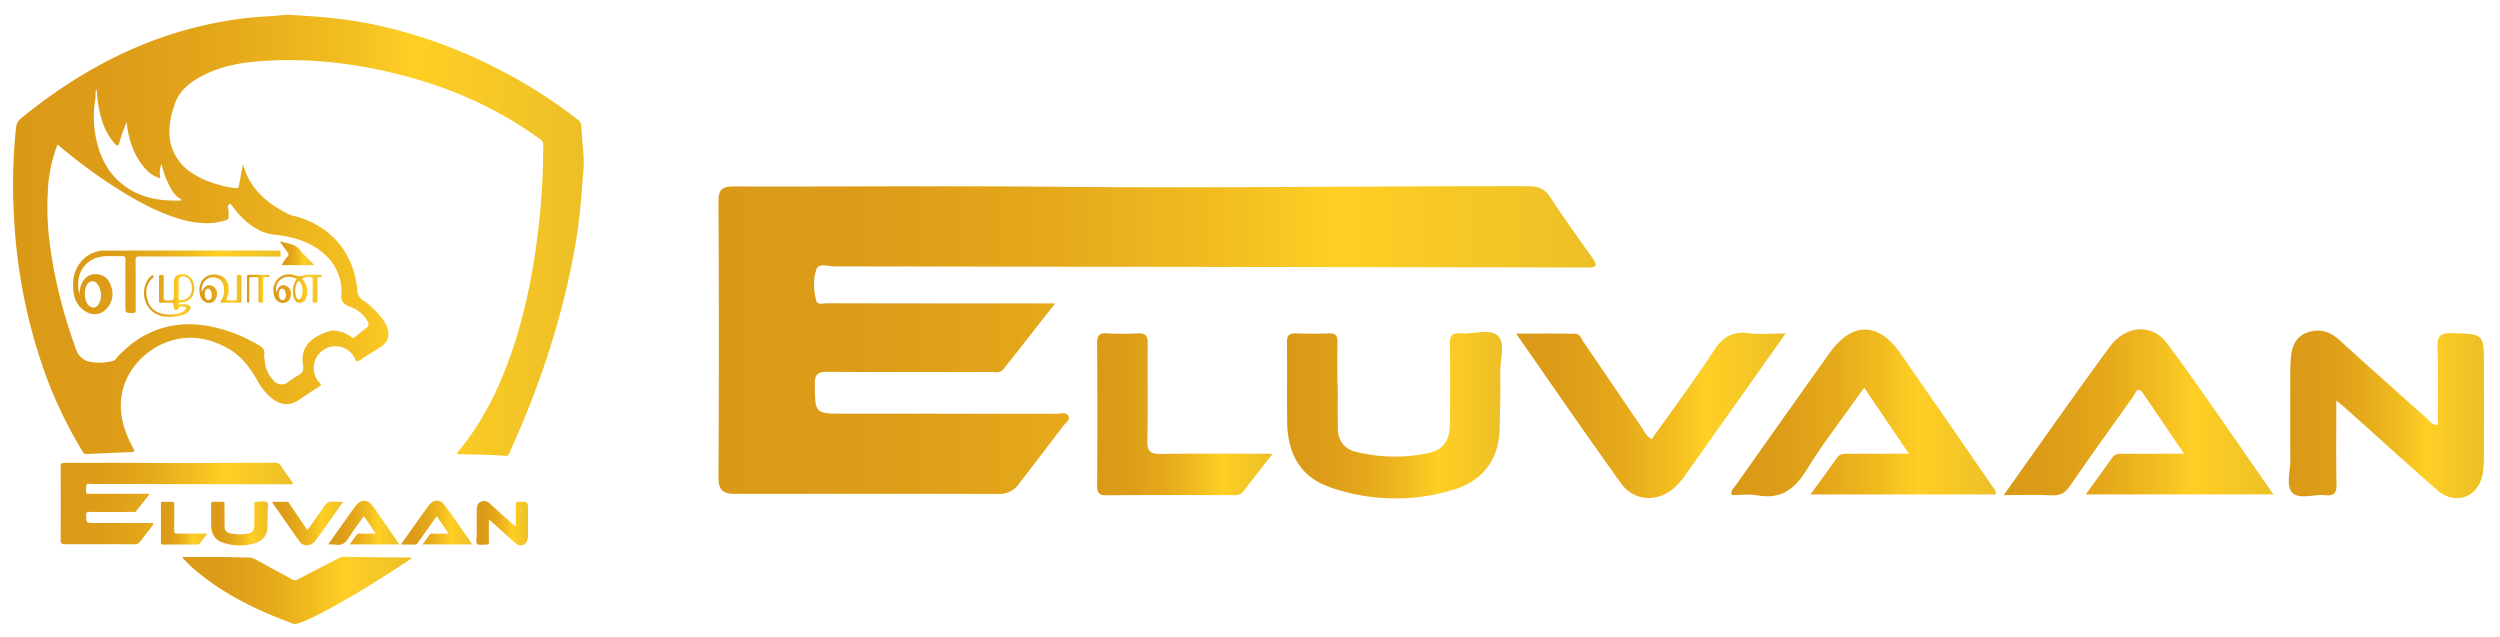 <svg id="Layer_1" data-name="Layer 1" xmlns="http://www.w3.org/2000/svg" xmlns:xlink="http://www.w3.org/1999/xlink" viewBox="0 0 1569.043 400"><defs><style>.cls-1{fill:url(#linear-gradient);}.cls-2{fill:url(#linear-gradient-2);}.cls-3{fill:url(#linear-gradient-3);}.cls-4{fill:url(#linear-gradient-4);}.cls-5{fill:url(#linear-gradient-5);}.cls-6{fill:url(#linear-gradient-6);}.cls-7{fill:url(#linear-gradient-7);}.cls-8{fill:url(#linear-gradient-8);}.cls-9{fill:url(#linear-gradient-9);}.cls-10{fill:url(#linear-gradient-10);}.cls-11{fill:url(#linear-gradient-11);}.cls-12{fill:url(#linear-gradient-12);}.cls-13{fill:url(#linear-gradient-13);}.cls-14{fill:url(#linear-gradient-14);}.cls-15{fill:url(#linear-gradient-15);}.cls-16{fill:url(#linear-gradient-16);}.cls-17{fill:url(#linear-gradient-17);}.cls-18{fill:url(#linear-gradient-18);}.cls-19{fill:url(#linear-gradient-19);}.cls-20{fill:url(#linear-gradient-20);}.cls-21{fill:url(#linear-gradient-21);}.cls-22{fill:url(#linear-gradient-22);}</style><linearGradient id="linear-gradient" x1="8.217" y1="252.288" x2="366.354" y2="252.288" gradientTransform="matrix(1, 0, 0, -1, 0, 400)" gradientUnits="userSpaceOnUse"><stop offset="0" stop-color="#dc9617"/><stop offset="0" stop-color="#da9917"/><stop offset="0.193" stop-color="#dd9d18"/><stop offset="0.384" stop-color="#e5a91b"/><stop offset="0.575" stop-color="#f2bd20"/><stop offset="0.705" stop-color="#ffcf25"/><stop offset="1" stop-color="#ecbf26"/></linearGradient><linearGradient id="linear-gradient-2" x1="38.062" y1="83.982" x2="183.79" y2="83.982" xlink:href="#linear-gradient"/><linearGradient id="linear-gradient-3" x1="114.262" y1="29.435" x2="258.292" y2="29.435" xlink:href="#linear-gradient"/><linearGradient id="linear-gradient-4" x1="206.346" y1="71.878" x2="250.284" y2="71.878" xlink:href="#linear-gradient"/><linearGradient id="linear-gradient-5" x1="251.587" y1="71.976" x2="296.399" y2="71.976" xlink:href="#linear-gradient"/><linearGradient id="linear-gradient-6" x1="298.948" y1="71.641" x2="331.374" y2="71.641" xlink:href="#linear-gradient"/><linearGradient id="linear-gradient-7" x1="132.514" y1="71.502" x2="168.247" y2="71.502" xlink:href="#linear-gradient"/><linearGradient id="linear-gradient-8" x1="170.583" y1="71.466" x2="215.377" y2="71.466" xlink:href="#linear-gradient"/><linearGradient id="linear-gradient-9" x1="100.972" y1="71.652" x2="130.148" y2="71.652" xlink:href="#linear-gradient"/><linearGradient id="linear-gradient-10" x1="450.909" y1="186.563" x2="1001.426" y2="186.563" xlink:href="#linear-gradient"/><linearGradient id="linear-gradient-11" x1="1086.639" y1="140.837" x2="1252.624" y2="140.837" xlink:href="#linear-gradient"/><linearGradient id="linear-gradient-12" x1="1257.544" y1="141.21" x2="1426.832" y2="141.21" xlink:href="#linear-gradient"/><linearGradient id="linear-gradient-13" x1="1436.461" y1="139.942" x2="1558.957" y2="139.942" xlink:href="#linear-gradient"/><linearGradient id="linear-gradient-14" x1="807.721" y1="139.418" x2="942.709" y2="139.418" xlink:href="#linear-gradient"/><linearGradient id="linear-gradient-15" x1="951.535" y1="139.283" x2="1120.755" y2="139.283" xlink:href="#linear-gradient"/><linearGradient id="linear-gradient-16" x1="688.563" y1="139.986" x2="798.783" y2="139.986" xlink:href="#linear-gradient"/><linearGradient id="linear-gradient-17" x1="45.921" y1="222.793" x2="176.219" y2="222.793" xlink:href="#linear-gradient"/><linearGradient id="linear-gradient-18" x1="90.371" y1="214.497" x2="121.934" y2="214.497" xlink:href="#linear-gradient"/><linearGradient id="linear-gradient-19" x1="171.613" y1="218.867" x2="201.921" y2="218.867" xlink:href="#linear-gradient"/><linearGradient id="linear-gradient-20" x1="125.147" y1="218.801" x2="151.625" y2="218.801" xlink:href="#linear-gradient"/><linearGradient id="linear-gradient-21" x1="175.538" y1="241.058" x2="197.151" y2="241.058" xlink:href="#linear-gradient"/><linearGradient id="linear-gradient-22" x1="154.943" y1="218.744" x2="169.157" y2="218.744" xlink:href="#linear-gradient"/></defs><title>mobile-logo</title><path class="cls-1" d="M152.533,103.083c4.305,15.761,15.418,24.884,29.14,31.574,1.622.791,3.534.974,5.292,1.502,21.564,6.475,35.396,23.42,37.285,45.944a7.587,7.587,0,0,0,3.406,6.236,53.351,53.351,0,0,1,12.66,12.176,21.875,21.875,0,0,1,2.553,4.642c2.075,5.229.663,9.66-4.088,12.689-4.419,2.817-8.896,5.545-13.277,8.419-1.346.883-1.848.827-2.567-.741a13.449,13.449,0,0,0-17.359-7.306,13.733,13.733,0,0,0-8.144,16.511,13.364,13.364,0,0,0,3.394,5.813c.753.772.892,1.171-.164,1.845-4.356,2.781-8.688,5.594-12.946,8.531-5.883,4.057-11.621,3.506-17.564-1.287a36.491,36.491,0,0,1-8.687-10.906c-3.885-6.924-8.492-13.234-15.015-17.941a49.786,49.786,0,0,0-10.493-5.488,43.463,43.463,0,0,0-15.455-3.29c-21.241-.587-41.368,16-44.261,36.807-1.561,11.229,1.559,21.62,6.832,31.45,1.777,3.313,1.812,3.328-1.88,3.498-8.844.407-17.692.735-26.533,1.21a2.727,2.727,0,0,1-2.835-1.598A275.785,275.785,0,0,1,25.229,225.381,341.586,341.586,0,0,1,8.713,134.521,338.141,338.141,0,0,1,10.064,80.185a8.041,8.041,0,0,1,3.1-5.859C33.769,57.46,55.91,43.048,80.194,32.039a250.929,250.929,0,0,1,69.548-20.111c7.023-.972,14.082-1.468,21.16-1.843,3.794-.201,7.551-.948,11.383-.727,16.036.922,32.032,2.101,47.853,5.134a305.187,305.187,0,0,1,81.002,28.098,305.269,305.269,0,0,1,51.297,32.396,5.208,5.208,0,0,1,2.399,4.353c-0,1.765.308,3.528.391,5.296.324,6.911,1.509,13.788,1.001,20.731-1.172,16.018-2.291,32.039-5.055,47.896-7.953,45.626-22.308,89.212-41.596,131.241-.416.906-.684,1.694-2.05,1.595-9.82-.706-19.664-.811-29.503-1.038a11.405,11.405,0,0,1-1.158-.155,3.494,3.494,0,0,1,1.125-2.013c15.577-18.923,25.988-40.577,33.748-63.648,7.366-21.9,12.015-44.409,15.101-67.261a445.577,445.577,0,0,0,4.074-61.023,3.816,3.816,0,0,0-1.776-3.49c-27.516-20.088-58.169-33.31-91.116-41.353-27.27-6.657-54.945-9.716-83.033-7.853-12.859.853-25.489,2.96-37.155,8.873-7.831,3.969-14.919,9.161-17.934,17.626-4.117,11.557-5.938,23.439,1.347,34.706,4.287,6.629,10.709,10.591,17.759,13.668A76.168,76.168,0,0,0,147.63,118.098c1.589.255,2.104-.276,2.364-1.765C150.767,111.904,151.677,107.498,152.533,103.083ZM36.123,90.654a92.161,92.161,0,0,0-6.127,30.269,175.775,175.775,0,0,0,.881,29.21c.857,6.9,1.885,13.796,3.228,20.616a323.371,323.371,0,0,0,13.681,48.638A11.469,11.469,0,0,0,56.8,227.132a32.092,32.092,0,0,0,12.604-.273c1.268-.239,2.493-.431,3.314-1.587,1.733-2.439,4.053-4.284,6.216-6.313a57.051,57.051,0,0,1,13.184-9.132c12.044-6.161,24.857-7.552,38.069-5.312a95.727,95.727,0,0,1,32.128,12.091c2.175,1.263,4.101,2.631,3.496,5.704a12.933,12.933,0,0,0,.274,3.363,20.565,20.565,0,0,0,6.205,13.793,6.555,6.555,0,0,0,8.519.384,45.13,45.13,0,0,1,5.591-3.808c3.254-1.991,4.465-2.806,3.739-7.259-.974-5.968.672-11.433,5.443-15.28a31.42,31.42,0,0,1,12.143-5.895,6.652,6.652,0,0,1,2.101-.087,19.683,19.683,0,0,1,10.932,4.179c.829.659,1.242.507,1.944-.085a83.296,83.296,0,0,1,7.251-5.81c1.71-1.139,1.522-2.272.877-3.718a14.597,14.597,0,0,0-.899-1.681,19.693,19.693,0,0,0-10.461-7.942c-4.751-1.704-5.831-4.561-5.1-8.926a2.303,2.303,0,0,0,.008-.425,31.015,31.015,0,0,0-7.624-20.403c-9.047-10.307-21.313-13.985-34.322-15.421a28.57,28.57,0,0,1-11.655-3.829c-6.269-3.678-11.122-8.861-15.386-14.652-.288-.391-.45-.983-1.077-.805a1.623,1.623,0,0,0-1.145,1.157,3.137,3.137,0,0,0-.047,1.672c.559,1.597.26,3.229.384,4.841a2.218,2.218,0,0,1-1.877,2.586,41.31,41.31,0,0,1-14.733,1.746,64.076,64.076,0,0,1-15.905-3.154c-11.047-3.483-21.263-8.767-31.214-14.638A322.166,322.166,0,0,1,36.123,90.654ZM79.506,76.702a84.576,84.576,0,0,0-4.568,12.667c-.611,2.449-1.145,2.626-2.893.792a28.009,28.009,0,0,1-2.704-3.465c-5.028-7.29-6.95-15.61-8.119-24.213-.3-2.208-.281-4.467-.792-6.665-.83,2.134-.243,4.334-.584,6.448a65.933,65.933,0,0,0,.063,22.619c2.14,11.601,6.582,21.984,15.788,29.851a44.682,44.682,0,0,0,16.063,8.733c6.809,2.098,13.835,2.515,20.911,2.439.361-.004.718.096.916-.289.225-.437-.107-.622-.418-.807-4.691-2.791-6.55-7.61-8.721-12.201-1.403-2.966-1.991-6.22-3.202-9.674a16.225,16.225,0,0,0-.593,8.846c-8.089-1.339-19.223-14.404-21.146-35.081Z"/><path class="cls-2" d="M94.01,309.92c-3.118,3.971-5.846,7.46-8.594,10.933-.578.73-1.443.459-2.193.46-8.997.016-17.995.048-26.991-.025-1.624-.013-2.191.363-2.165,2.091.073,4.866-.008,4.867,4.937,4.867q17.64 0,35.281.016c.659.001,1.567-.376,1.93.394.305.647-.477,1.115-.84,1.596-2.474,3.275-4.991,6.518-7.487,9.777a3.85,3.85,0,0,1-3.306,1.551q-21.891-.036-43.782-.009c-1.839.001-2.747-.548-2.735-2.693q.131-22.953-.002-45.907c-.012-2.031.659-2.479,2.532-2.474,17.994.05,35.99-.121,53.983.052,25.998.25,51.993-.132,77.989-.102a3.8,3.8,0,0,1,3.675,1.817c2.279,3.494,4.742,6.868,7.141,10.283.617.878.63,1.426-.652,1.407-.637-.009-1.275.005-1.913.004q-61.74-.105-123.48-.185c-1.043-.001-2.627-.654-3.043.605a9.525,9.525,0,0,0-.012,5.036c.196.839,1.222.485,1.877.487q13.815.033,27.629.015C86.972,309.92,90.153,309.92,94.01,309.92Z"/><path class="cls-3" d="M114.262,349.589c8.466,0,16.881-.039,25.296.014,5.523.035,11.045.232,16.569.294a7.845,7.845,0,0,1,3.827.994c7.815,4.286,15.674,8.492,23.48,12.795a3.077,3.077,0,0,0,3.316.012c8.584-4.494,17.209-8.911,25.822-13.351a5.801,5.801,0,0,1,2.794-.853q21.138.254,42.277.453a2.881,2.881,0,0,1,.564.113c.231.398-.049.553-.276.702-19.801,12.908-39.646,25.744-60.85,36.298a70.659,70.659,0,0,1-10.183,4.214,4.274,4.274,0,0,1-2.89.176c-22.105-8.122-43.16-18.167-61.328-33.495a85.774,85.774,0,0,1-7.76-7.553C114.641,350.099,114.401,349.763,114.262,349.589Z"/><path class="cls-4" d="M235.843,334.904c-2.553-3.771-4.912-7.256-7.428-10.974-3.311,4.671-6.704,9.011-9.58,13.67-2.006,3.249-4.309,4.908-8.182,4.216a24.434,24.434,0,0,0-4.237-.039c-.28-.829.363-1.218.693-1.686q7.775-11.013,15.597-21.992c3.645-5.099,8.065-5.108,11.634.001,5.147,7.366,10.234,14.774,15.332,22.174.263.382.704.717.595,1.394H219.479c1.592-2.191,3.038-4.155,4.454-6.142.501-.702,1.203-.623,1.905-.623C229.023,334.904,232.208,334.904,235.843,334.904Z"/><path class="cls-5" d="M251.587,341.778c6.062-8.513,11.723-16.644,17.591-24.621,2.671-3.632,7.05-3.978,9.594-.543,6.007,8.111,11.647,16.494,17.627,25.041H265.221c1.565-2.163,3.021-4.125,4.416-6.13.513-.737,1.212-.613,1.898-.615,3.227-.011,6.453-.005,10.017-.005-2.394-3.534-4.587-6.807-6.822-10.051-.927-1.347-1.241.009-1.584.486-3.548,4.949-7.086,9.906-10.556,14.91a2.99,2.99,0,0,1-2.916,1.566C257.154,341.68,254.621,341.778,251.587,341.778Z"/><path class="cls-6" d="M306.852,326.058c0,4.956-.057,9.401.032,13.843.029,1.456-.339,2.075-1.866,1.892-1.871-.225-4.297.802-5.493-.444-1.09-1.136-.3-3.51-.315-5.336-.038-4.886-.016-9.772-.009-14.659.001-.707.026-1.415.078-2.12.144-1.928.66-3.696,2.672-4.448a5.002,5.002,0,0,1,5.454,1.257c4.761,4.337,9.572,8.619,14.385,12.898.497.442.858,1.139,1.926,1.177,0-4.318.095-8.606-.044-12.887-.06-1.841.393-2.407,2.315-2.36,5.381.13,5.384.032,5.384,5.429,0,5.028.008,10.056-.008,15.083a17.171,17.171,0,0,1-.174,2.75c-.665,4.004-4.555,5.462-7.609,2.785-5.002-4.385-9.922-8.864-14.88-13.3C308.235,327.201,307.746,326.81,306.852,326.058Z"/><path class="cls-7" d="M140.961,323.442c0,2.406-.022,4.813.007,7.219a3.756,3.756,0,0,0,3.15,3.96,26.985,26.985,0,0,0,11.784.197c2.587-.554,3.658-2.067,3.688-4.953.045-4.389.06-8.779-.015-13.167-.023-1.361.344-1.914,1.768-1.796,2.107.175,4.844-.844,6.175.375,1.36,1.246.397,4.019.427,6.119.046,3.182-.004,6.369-.115,9.55-.184,5.256-2.994,8.574-7.93,10.016a32.709,32.709,0,0,1-20.243-.504c-5.075-1.756-7.063-5.783-7.109-10.919-.039-4.389.018-8.779-.032-13.168-.013-1.113.374-1.501,1.47-1.464,1.839.062,3.683.07,5.521-.001,1.172-.045,1.43.483,1.406,1.528-.054,2.335-.017,4.672-.017,7.008Z"/><path class="cls-8" d="M215.377,314.921c-.893,1.253-1.499,2.099-2.1,2.947q-7.178,10.138-14.364,20.271a14.307,14.307,0,0,1-2.052,2.42c-2.739,2.441-6.678,2.275-8.812-.69-5.821-8.091-11.455-16.317-17.467-24.924,3.547,0,6.676-.028,9.803.019.828.012,1.05.869,1.435,1.431q4.85,7.101,9.677,14.217a5.077,5.077,0,0,0,1.599,1.885c3.473-4.904,7.061-9.714,10.344-14.725,1.452-2.216,3.024-3.232,5.679-2.898A54.164,54.164,0,0,0,215.377,314.921Z"/><path class="cls-9" d="M130.148,334.904c-1.837,2.349-3.372,4.267-4.85,6.227a2.004,2.004,0,0,1-1.892.649c-6.931-.003-13.863-.038-20.794.03-1.339.013-1.65-.402-1.641-1.679q.082-11.776-.001-23.552c-.009-1.288.322-1.766,1.652-1.682a42.571,42.571,0,0,0,5.089.003c1.326-.075,1.686.442,1.673,1.71-.055,5.375.053,10.752-.064,16.125-.04,1.814.553,2.239,2.281,2.21C117.607,334.841,123.612,334.904,130.148,334.904Z"/><path class="cls-10" d="M662.263,190.4c-11.778,15-22.084,28.182-32.466,41.302-2.182,2.757-5.452,1.734-8.284,1.739-33.989.059-67.979.182-101.966-.093-6.136-.05-8.276,1.37-8.177,7.899.278,18.381-.032,18.385,18.65,18.385q66.64 0,133.28.062c2.49.005,5.919-1.421,7.292,1.49,1.153,2.443-1.802,4.213-3.174,6.03-9.346,12.374-18.854,24.624-28.284,36.935a14.546,14.546,0,0,1-12.49,5.86q-82.698-.135-165.396-.032c-6.949.005-10.378-2.071-10.332-10.172q.495-86.709-.009-173.423c-.045-7.674,2.489-9.366,9.566-9.346,67.977.188,135.96-.457,203.931.197,98.212.944,196.415-.5,294.622-.384,6.183.007,10.323,1.405,13.885,6.864,8.611,13.198,17.913,25.945,26.977,38.846,2.33,3.316,2.381,5.387-2.464,5.316-2.408-.035-4.817.02-7.226.016q-233.237-.398-466.473-.699c-3.939-.004-9.924-2.472-11.494,2.284-1.954,5.92-1.505,12.789-.046,19.026.741,3.169,4.615,1.834,7.092,1.84q52.188.124,104.376.058C635.675,190.4,647.695,190.4,662.263,190.4Z"/><path class="cls-11" d="M1198.071,284.783c-9.644-14.246-18.556-27.412-28.062-41.455-12.507,17.646-25.327,34.042-36.192,51.643-7.577,12.275-16.277,18.542-30.909,15.926-5.177-.926-10.658-.148-16.008-.148-1.059-3.134,1.371-4.603,2.618-6.37q29.371-41.603,58.923-83.078c13.768-19.263,30.465-19.297,43.951.003,19.444,27.827,38.663,55.81,57.92,83.767.995,1.444,2.661,2.709,2.247,5.267H1136.25c6.015-8.275,11.478-15.698,16.827-23.202,1.891-2.653,4.544-2.353,7.196-2.353C1172.304,284.783,1184.336,284.783,1198.071,284.783Z"/><path class="cls-12" d="M1257.544,310.749c22.902-32.16,44.287-62.875,66.455-93.012,10.092-13.719,26.633-15.029,36.244-2.05,22.691,30.642,43.998,62.31,66.589,94.598H1309.05c5.911-8.17,11.412-15.583,16.682-23.158,1.938-2.785,4.578-2.316,7.171-2.325,12.189-.042,24.379-.019,37.842-.019-9.046-13.351-17.33-25.714-25.771-37.969-3.504-5.087-4.69.034-5.983,1.838-13.402,18.697-26.768,37.424-39.876,56.327-2.848,4.107-5.71,6.202-11.015,5.916C1278.577,310.38,1269.007,310.749,1257.544,310.749Z"/><path class="cls-13" d="M1466.322,251.364c0,18.723-.215,35.515.123,52.296.111,5.499-1.28,7.841-7.049,7.148-7.066-.849-16.234,3.031-20.751-1.676-4.117-4.29-1.135-13.26-1.189-20.159-.144-18.458-.06-36.917-.036-55.376.004-2.67.097-5.347.295-8.009.543-7.284,2.494-13.963,10.095-16.802,7.734-2.889,14.464-.843,20.602,4.748,17.986,16.382,36.159,32.559,54.343,48.723,1.876,1.668,3.242,4.303,7.277,4.445,0-16.313.358-32.513-.167-48.683-.226-6.955,1.483-9.092,8.745-8.917,20.33.49,20.339.123,20.339,20.509-0,18.994.031,37.988-.029,56.981a64.868,64.868,0,0,1-.659,10.388c-2.513,15.125-17.209,20.635-28.745,10.52-18.895-16.567-37.482-33.486-56.211-50.243C1471.545,255.682,1469.697,254.206,1466.322,251.364Z"/><path class="cls-14" d="M839.631,241.483c0,9.091-.083,18.182.025,27.272.095,7.985,4.124,13.176,11.898,14.96a101.943,101.943,0,0,0,44.518.743c9.774-2.092,13.818-7.808,13.931-18.71.171-16.58.226-33.166-.056-49.743-.087-5.141,1.3-7.231,6.678-6.784,7.961.662,18.299-3.187,23.326,1.418,5.139,4.707,1.499,15.183,1.613,23.117.173,12.022-.013,24.059-.435,36.077-.696,19.857-11.312,32.391-29.959,37.838a123.565,123.565,0,0,1-76.473-1.904c-19.173-6.634-26.684-21.846-26.857-41.25-.148-16.58.068-33.164-.119-49.744-.047-4.204,1.413-5.671,5.555-5.532,6.946.234,13.913.264,20.856-.005,4.429-.172,5.403,1.824,5.312,5.772-.203,8.821-.064,17.65-.064,26.476Z"/><path class="cls-15" d="M1120.755,209.291c-3.374,4.735-5.662,7.928-7.932,11.134q-27.116,38.3-54.262,76.578a54.046,54.046,0,0,1-7.753,9.143c-10.349,9.221-25.227,8.594-33.288-2.608-21.992-30.565-43.274-61.64-65.984-94.155,13.4,0,25.219-.106,37.033.071,3.127.047,3.968,3.282,5.419,5.406q18.323,26.824,36.557,53.709c1.621,2.376,2.774,5.178,6.042,7.123,13.118-18.525,26.675-36.698,39.077-55.627,5.484-8.371,11.426-12.208,21.454-10.948C1104.208,210.01,1111.501,209.291,1120.755,209.291Z"/><path class="cls-16" d="M798.783,284.781c-6.94,8.876-12.739,16.118-18.321,23.523-1.96,2.599-4.473,2.452-7.146,2.451-26.185-.011-52.371-.144-78.553.113-5.058.05-6.232-1.519-6.198-6.345q.312-44.485-.002-88.973c-.035-4.867,1.218-6.672,6.243-6.354a160.835,160.835,0,0,0,19.226.011c5.01-.284,6.369,1.668,6.32,6.458-.207,20.304.199,40.618-.243,60.915-.149,6.851,2.09,8.459,8.618,8.349C751.405,284.545,774.093,284.781,798.783,284.781Z"/><path class="cls-17" d="M49.873,184.596c.261-2.716.465-4.974,1.571-7.022,1.816-3.362,4.474-5.542,8.421-5.509a9.528,9.528,0,0,1,9.075,5.614c2.548,5.425,2.33,10.902-1.618,15.569-4.837,5.717-12.163,5.018-17.394-.937-3.634-4.138-4.093-9.361-3.997-14.591a20.84,20.84,0,0,1,4.269-12.64,19.189,19.189,0,0,1,15.994-7.802q53.772-.072,107.544-.015c.768 0,2.122-.06,2.199.202.285.971.012,2.062.27,3.113.104.423-.445.431-.785.441-.566.016-1.133.01-1.7.01q-43.039 0-86.077-.05c-2.073-.005-2.567.534-2.545,2.567.109,10.201.015,20.403.085,30.605.011,1.666-.278,2.369-2.161,2.317-4.333-.118-4.335-.015-4.335-4.354-0-9.706-.043-19.412.038-29.117.015-1.801-.562-2.336-2.302-2.245-4.934.256-9.941-.564-14.799.764a16.589,16.589,0,0,0-12.487,15.83A18.696,18.696,0,0,0,49.873,184.596Zm13.499.779a12.34,12.34,0,0,0-2.239-7.143c-1.672-2.053-4.177-2.225-5.869-.402-2.918,3.143-2.636,11.034.498,13.934,2.14,1.98,4.76,1.606,6.197-.919A10.742,10.742,0,0,0,63.372,185.375Z"/><path class="cls-18" d="M99.796,181.118c0-2.407.048-4.815-.02-7.22-.033-1.159.458-1.427,1.509-1.432,1.043-.005,1.523.235,1.507,1.405-.056,4.247.037,8.496-.051,12.742-.031,1.504.484,1.917,1.938,1.924,4.469.02,4.468.076,4.468-4.421 0-2.195-.043-4.39.011-6.584.104-4.227,1.804-5.729,6.007-5.387a6.743,6.743,0,0,1,3.178,1.076c2.766,1.801,4.159,5.863,3.372,9.877a7.653,7.653,0,0,1-6.216,6.447c-.822.19-1.67.272-2.504.412-.409.069-.896.072-.823.702.072.624.554.577.954.488a9.106,9.106,0,0,1,4.412.107c2.173.591,2.666,2.032,1.257,3.777-1.612,1.995-3.924,2.739-6.299,3.189-6.066,1.151-12.012,1.289-17.117-3.001-5.88-4.941-6.714-14.849-1.807-20.746a3.364,3.364,0,0,1,.724-.769c.586-.358,1.103-1.443,1.887-.689.91.876-.221,1.278-.72,1.77-4.016,3.96-4.344,8.8-2.808,13.768,1.594,5.154,5.475,7.994,10.783,8.607a20.583,20.583,0,0,0,9.449-.716,12.158,12.158,0,0,0,1.931-.853c.927-.531,1.959-1.146,1.779-2.383-.127-.871-1.139-.8-1.777-.77-1.04.05-2.509-.7-2.747,1.305-.141,1.185-1.225.613-1.907.686-.866.093-.973-.493-1.032-1.221-.264-3.217-.286-3.215-3.445-3.215-1.487-0-2.976-.057-4.459.018-1.116.056-1.483-.352-1.454-1.46C99.841,186.074,99.796,183.595,99.796,181.118Zm12.348.535h-.018c0,1.7.081,3.404-.026,5.098-.085,1.35.417,1.719,1.706,1.624a6.705,6.705,0,0,0,6.266-4.88c.953-3.648-.188-7.674-2.636-9.238a5.49,5.49,0,0,0-1.139-.554c-2.327-.811-3.977.199-4.132,2.641C112.053,178.106,112.144,179.882,112.144,181.653Z"/><path class="cls-19" d="M189.411,174.851a11.096,11.096,0,0,1,2.927,11.545c-.676,2.463-2.032,3.627-4.059,3.668-2.392.048-3.348-1.518-3.9-3.484-1.016-3.618-.941-7.174,1.252-10.356.841-1.221.175-1.431-.667-1.739-3.027-1.109-6.002-1.118-8.678.864-2.718,2.013-3.382,4.871-2.974,8.107.459-.107.342-.452.417-.698.793-2.59,2.584-4.001,4.715-3.715a4.967,4.967,0,0,1,4.178,4.686c.287,3.284-1.382,5.918-4.008,6.325a5.769,5.769,0,0,1-6.58-4.667c-.976-4.055-.35-7.781,2.826-10.723,3.223-2.985,7.064-2.985,10.947-1.729a6.089,6.089,0,0,0,4.138.132c3.625-1.166,7.447-.422,11.185-.557.479-.017.824.18.786.743-.039.577-.47.707-.898.634-1.845-.314-1.841.803-1.825,2.135.05,4.106-.001,8.213.032,12.32.008,1.026-.012,1.694-1.405,1.704-1.389.01-1.628-.493-1.609-1.725.065-4.247-.018-8.497.051-12.744.021-1.273-.305-1.783-1.655-1.696A13.267,13.267,0,0,0,189.411,174.851Zm.443,7.468a8.098,8.098,0,0,0-1.416-5.146c-.585-.856-1.087-1.004-1.684-.015-1.859,3.079-1.737,6.306-.69,9.577a1.553,1.553,0,0,0,1.628,1.117,1.572,1.572,0,0,0,1.386-1.136A9.865,9.865,0,0,0,189.854,182.319Zm-14.961,2.281a14.641,14.641,0,0,0,.366,1.847c.347,1.055.919,1.969,2.209,1.902,1.228-.064,1.538-1.062,1.832-2.025a5.145,5.145,0,0,0-.389-3.695,2.069,2.069,0,0,0-1.876-1.482c-1.093.012-1.544.876-1.831,1.777A13.17,13.17,0,0,0,174.893,184.601Z"/><path class="cls-20" d="M126.604,183.268c1.758-3.609,3.537-4.843,6.17-4a5.116,5.116,0,0,1,3.437,4.873c.118,2.359-1.244,4.886-3.049,5.657a5.56,5.56,0,0,1-6.016-1.472c-2.411-2.703-2.688-8.354-.578-11.808,2.157-3.531,6.431-5.067,10.779-3.874,3.902,1.071,6.198,4.296,6.23,8.808a9.876,9.876,0,0,1-.404,3.567c-.388,1.049-.744,2.111-1.155,3.285a29.393,29.393,0,0,0,5.67.177c1.136.022.921-.844.923-1.511.012-4.249.036-8.499-.012-12.748-.013-1.164.111-1.812,1.566-1.779,1.334.03,1.455.61,1.446,1.681-.039,4.745-.063,9.491.013,14.235.021,1.307-.343,1.702-1.661,1.665-3.326-.092-6.657-.072-9.985-.012-1.485.027-1.834-.422-.987-1.672a11.228,11.228,0,0,0,1.587-6.907c-.129-4.427-2.732-7.221-6.85-7.372-3.633-.133-6.631,2.69-7.111,6.752A21.052,21.052,0,0,0,126.604,183.268Zm6.346,2.124c.033-2.563-1.159-4.436-2.543-4.27-1.288.154-2.133,2.07-1.851,4.236.191,1.472.628,3.025,2.373,2.949,1.804-.079,1.88-1.772,2.02-2.914Z"/><path class="cls-21" d="M197.151,166.422H176.732a35.173,35.173,0,0,1,3.878-5.604,1.652,1.652,0,0,0-.009-2.374c-1.624-2.118-3.142-4.316-5.064-6.982,4.841,1.432,9.557,1.238,12.715,5.47,2.096,2.808,4.844,5.128,7.292,7.674C196.013,165.092,196.442,165.616,197.151,166.422Z"/><path class="cls-22" d="M154.997,181.294c0-2.408.051-4.818-.022-7.224-.035-1.155.257-1.628,1.515-1.604,3.753.073,7.508.013,11.262.04.555.004,1.47-.301,1.401.746-.066.99-.985.703-1.508.625-2.068-.308-2.658.487-2.564,2.546.174,3.817.064,7.648.04,11.473-.006.966.434,2.113-1.399,2.152-1.981.042-1.48-1.222-1.486-2.236-.027-4.108-.046-8.217.011-12.324.016-1.164-.281-1.633-1.533-1.601-5.141.129-4.135-.621-4.215,4.058-.06,3.541-.001,7.083-.027,10.625-.004.564.261,1.42-.787,1.39-1.082-.031-.657-.916-.667-1.439C154.971,186.111,154.997,183.702,154.997,181.294Z"/></svg>